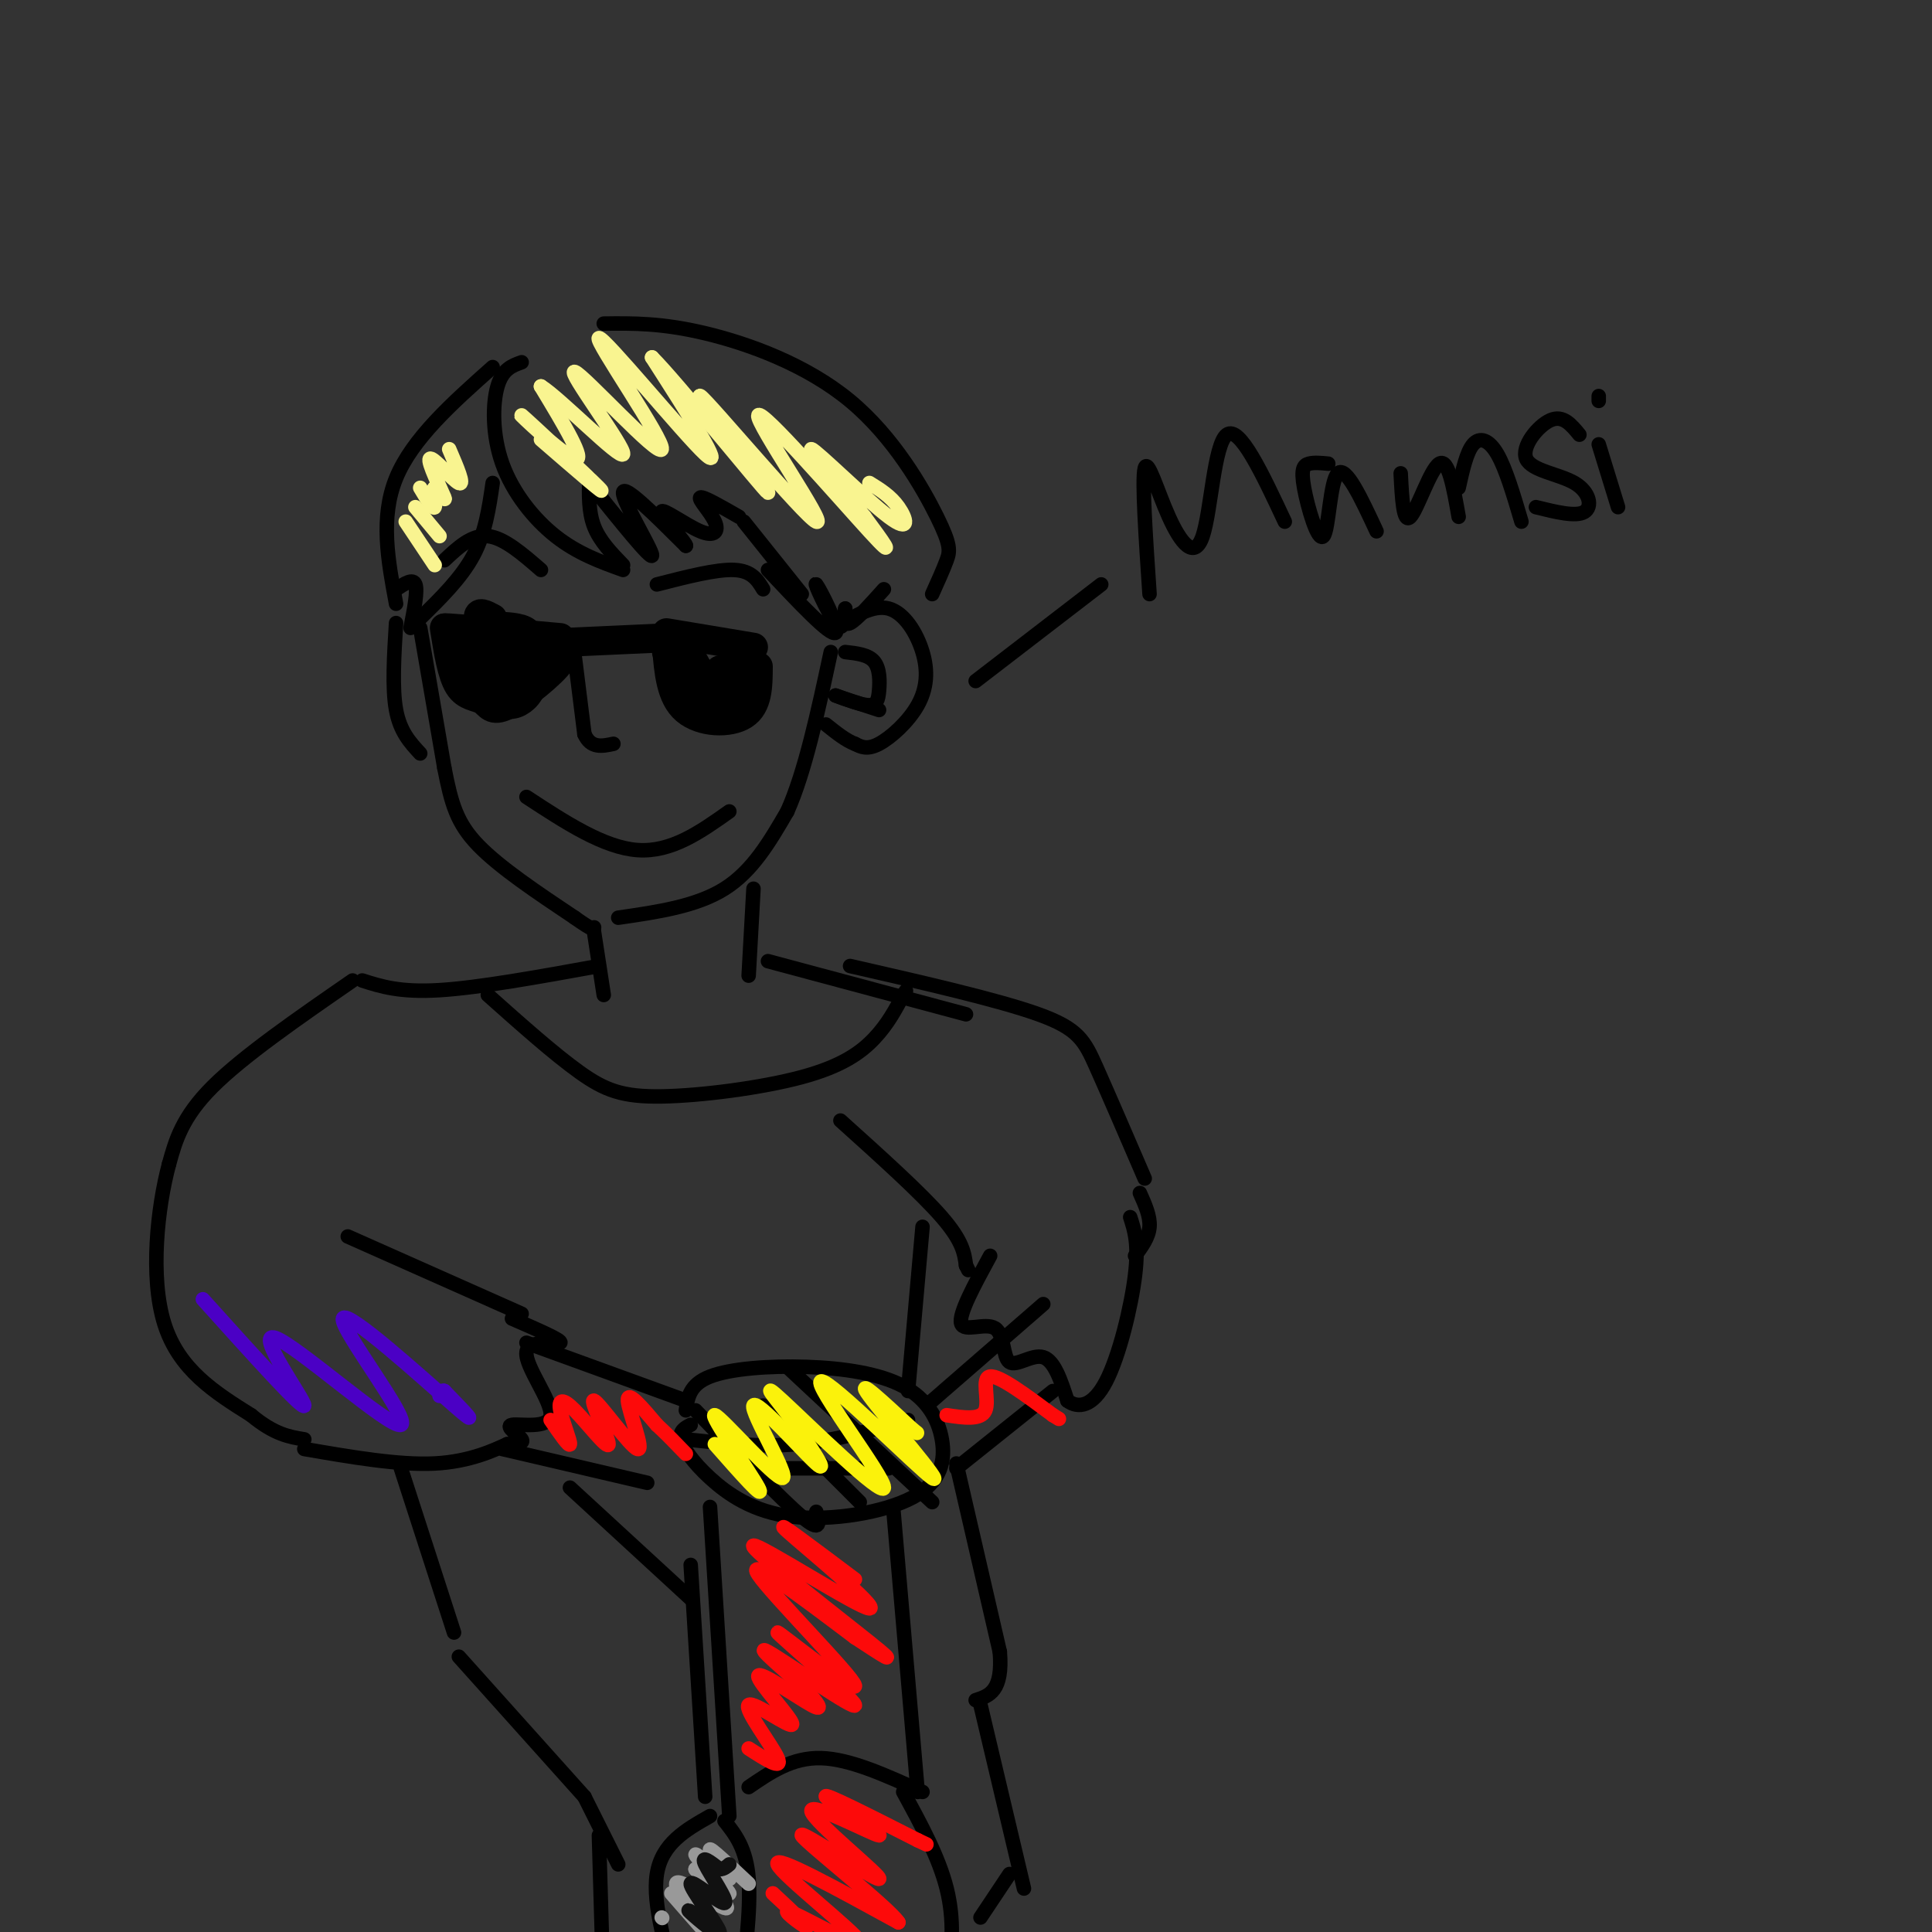 <svg viewBox='0 0 400 400' version='1.1' xmlns='http://www.w3.org/2000/svg' xmlns:xlink='http://www.w3.org/1999/xlink'><rect x="0" y="0" width="400" height="400" fill="#333333" stroke="none"/><g fill='none' stroke='rgb(0,0,0)' stroke-width='6' stroke-linecap='round' stroke-linejoin='round'><path d='M99,131c0.000,0.000 1.000,0.000 1,0'/><path d='M102,128c-1.541,-0.830 -3.082,-1.660 -3,0c0.082,1.660 1.789,5.810 4,7c2.211,1.190 4.928,-0.579 6,-2c1.072,-1.421 0.500,-2.494 -2,-3c-2.500,-0.506 -6.927,-0.443 -9,0c-2.073,0.443 -1.793,1.268 0,3c1.793,1.732 5.099,4.371 7,5c1.901,0.629 2.396,-0.754 3,-2c0.604,-1.246 1.315,-2.356 0,-3c-1.315,-0.644 -4.658,-0.822 -8,-1'/><path d='M100,132c-0.667,0.000 1.667,0.500 4,1'/><path d='M99,131c-4.417,-0.583 -8.833,-1.167 -6,-1c2.833,0.167 12.917,1.083 23,2'/><path d='M92,130c0.758,4.833 1.515,9.665 3,12c1.485,2.335 3.697,2.172 5,3c1.303,0.828 1.697,2.646 5,1c3.303,-1.646 9.515,-6.756 11,-9c1.485,-2.244 -1.758,-1.622 -5,-1'/><path d='M111,136c-5.829,-0.715 -17.902,-2.003 -17,-1c0.902,1.003 14.778,4.296 18,4c3.222,-0.296 -4.208,-4.183 -8,-4c-3.792,0.183 -3.944,4.434 -2,6c1.944,1.566 5.984,0.447 7,-1c1.016,-1.447 -0.992,-3.224 -3,-5'/><path d='M106,135c-1.939,-0.214 -5.285,1.750 -6,4c-0.715,2.250 1.202,4.787 3,6c1.798,1.213 3.476,1.101 5,0c1.524,-1.101 2.893,-3.192 2,-6c-0.893,-2.808 -4.048,-6.333 -6,-7c-1.952,-0.667 -2.701,1.524 -2,3c0.701,1.476 2.850,2.238 5,3'/><path d='M117,133c0.000,0.000 22.000,-1.000 22,-1'/><path d='M138,134c0.422,5.156 0.844,10.311 4,13c3.156,2.689 9.044,2.911 12,1c2.956,-1.911 2.978,-5.956 3,-10'/><path d='M138,131c0.000,0.000 18.000,3.000 18,3'/><path d='M138,135c4.406,6.594 8.813,13.189 9,12c0.187,-1.189 -3.845,-10.161 -4,-11c-0.155,-0.839 3.567,6.456 6,10c2.433,3.544 3.578,3.339 3,1c-0.578,-2.339 -2.879,-6.811 -3,-8c-0.121,-1.189 1.940,0.906 4,3'/><path d='M153,142c1.226,1.429 2.292,3.500 2,2c-0.292,-1.500 -1.940,-6.571 -2,-8c-0.060,-1.429 1.470,0.786 3,3'/></g>
<g fill='none' stroke='rgb(0,0,0)' stroke-width='3' stroke-linecap='round' stroke-linejoin='round'><path d='M87,130c0.000,0.000 5.000,29.000 5,29'/><path d='M92,159c1.444,7.400 2.556,11.400 7,16c4.444,4.600 12.222,9.800 20,15'/><path d='M119,190c4.000,2.833 4.000,2.417 4,2'/><path d='M128,190c8.083,-1.167 16.167,-2.333 22,-6c5.833,-3.667 9.417,-9.833 13,-16'/><path d='M163,168c3.667,-8.167 6.333,-20.583 9,-33'/><path d='M173,130c3.882,-2.440 7.764,-4.880 11,-4c3.236,0.880 5.826,5.081 7,9c1.174,3.919 0.931,7.555 -1,11c-1.931,3.445 -5.552,6.699 -8,8c-2.448,1.301 -3.724,0.651 -5,0'/><path d='M177,154c-1.833,-0.667 -3.917,-2.333 -6,-4'/><path d='M175,135c2.405,0.268 4.810,0.536 6,2c1.190,1.464 1.167,4.125 1,6c-0.167,1.875 -0.476,2.964 -2,3c-1.524,0.036 -4.262,-0.982 -7,-2'/><path d='M173,144c0.333,0.167 4.667,1.583 9,3'/><path d='M108,75c-1.982,0.708 -3.964,1.417 -5,5c-1.036,3.583 -1.125,10.042 1,16c2.125,5.958 6.464,11.417 11,15c4.536,3.583 9.268,5.292 14,7'/><path d='M129,117c-2.417,-2.500 -4.833,-5.000 -6,-8c-1.167,-3.000 -1.083,-6.500 -1,-10'/><path d='M122,100c6.444,8.022 12.889,16.044 13,15c0.111,-1.044 -6.111,-11.156 -6,-13c0.111,-1.844 6.556,4.578 13,11'/><path d='M142,113c0.462,-0.134 -4.885,-5.970 -5,-7c-0.115,-1.030 5.000,2.744 8,4c3.000,1.256 3.885,-0.008 3,-2c-0.885,-1.992 -3.538,-4.712 -3,-5c0.538,-0.288 4.269,1.856 8,4'/><path d='M154,108c0.000,0.000 12.000,15.000 12,15'/><path d='M159,118c6.476,6.881 12.952,13.762 14,13c1.048,-0.762 -3.333,-9.167 -4,-10c-0.667,-0.833 2.381,5.905 4,8c1.619,2.095 1.810,-0.452 2,-3'/><path d='M175,126c-0.167,1.833 -0.333,3.667 1,3c1.333,-0.667 4.167,-3.833 7,-7'/><path d='M125,67c6.003,-0.073 12.006,-0.147 21,2c8.994,2.147 20.978,6.514 30,14c9.022,7.486 15.083,18.093 18,24c2.917,5.907 2.691,7.116 2,9c-0.691,1.884 -1.845,4.442 -3,7'/><path d='M136,121c6.167,-1.583 12.333,-3.167 16,-3c3.667,0.167 4.833,2.083 6,4'/><path d='M112,118c-3.833,-3.333 -7.667,-6.667 -11,-7c-3.333,-0.333 -6.167,2.333 -9,5'/><path d='M119,136c0.000,0.000 2.000,16.000 2,16'/><path d='M121,152c1.333,3.000 3.667,2.500 6,2'/><path d='M109,165c8.000,5.250 16.000,10.500 23,11c7.000,0.500 13.000,-3.750 19,-8'/><path d='M102,100c-0.750,5.167 -1.500,10.333 -4,15c-2.500,4.667 -6.750,8.833 -11,13'/><path d='M85,130c0.750,-3.833 1.500,-7.667 1,-9c-0.500,-1.333 -2.250,-0.167 -4,1'/><path d='M82,125c-1.667,-8.917 -3.333,-17.833 0,-26c3.333,-8.167 11.667,-15.583 20,-23'/><path d='M82,129c-0.417,6.750 -0.833,13.500 0,18c0.833,4.500 2.917,6.750 5,9'/><path d='M123,193c0.000,0.000 2.000,13.000 2,13'/><path d='M156,184c0.000,0.000 -1.000,18.000 -1,18'/><path d='M124,200c-12.417,2.250 -24.833,4.500 -33,5c-8.167,0.500 -12.083,-0.750 -16,-2'/><path d='M73,203c-11.333,7.833 -22.667,15.667 -29,22c-6.333,6.333 -7.667,11.167 -9,16'/><path d='M35,241c-2.422,8.978 -3.978,23.422 -1,33c2.978,9.578 10.489,14.289 18,19'/><path d='M52,293c4.833,4.000 7.917,4.500 11,5'/><path d='M72,256c0.000,0.000 36.000,16.000 36,16'/><path d='M106,273c5.241,2.271 10.483,4.542 10,5c-0.483,0.458 -6.690,-0.897 -7,2c-0.310,2.897 5.278,10.044 5,13c-0.278,2.956 -6.421,1.719 -8,2c-1.579,0.281 1.406,2.080 2,3c0.594,0.920 -1.203,0.960 -3,1'/><path d='M105,299c-2.600,1.178 -7.600,3.622 -15,4c-7.400,0.378 -17.200,-1.311 -27,-3'/><path d='M109,278c0.000,0.000 33.000,12.000 33,12'/><path d='M104,300c0.000,0.000 30.000,7.000 30,7'/><path d='M143,295c-1.197,0.617 -2.394,1.234 -2,3c0.394,1.766 2.378,4.682 6,8c3.622,3.318 8.883,7.039 17,8c8.117,0.961 19.090,-0.836 25,-4c5.910,-3.164 6.758,-7.693 6,-12c-0.758,-4.307 -3.121,-8.392 -8,-11c-4.879,-2.608 -12.275,-3.741 -20,-4c-7.725,-0.259 -15.779,0.354 -20,2c-4.221,1.646 -4.611,4.323 -5,7'/><path d='M144,292c8.917,9.250 17.833,18.500 22,22c4.167,3.500 3.583,1.250 3,-1'/><path d='M158,291c0.000,0.000 20.000,20.000 20,20'/><path d='M163,283c0.000,0.000 30.000,28.000 30,28'/><path d='M142,298c7.667,0.833 15.333,1.667 23,1c7.667,-0.667 15.333,-2.833 23,-5'/><path d='M156,304c0.000,0.000 28.000,0.000 28,0'/><path d='M147,312c0.000,0.000 4.000,64.000 4,64'/><path d='M150,377c2.250,2.833 4.500,5.667 5,12c0.500,6.333 -0.750,16.167 -2,26'/><path d='M153,415c-1.500,8.167 -4.250,15.583 -7,23'/><path d='M187,371c3.689,6.756 7.378,13.511 9,20c1.622,6.489 1.178,12.711 0,18c-1.178,5.289 -3.089,9.644 -5,14'/><path d='M155,370c4.500,-3.083 9.000,-6.167 15,-6c6.000,0.167 13.500,3.583 21,7'/><path d='M147,376c-5.000,2.833 -10.000,5.667 -11,12c-1.000,6.333 2.000,16.167 5,26'/><path d='M141,414c0.667,4.167 -0.167,1.583 -1,-1'/><path d='M146,372c0.000,0.000 -3.000,-48.000 -3,-48'/><path d='M83,304c0.000,0.000 11.000,34.000 11,34'/><path d='M95,343c0.000,0.000 26.000,29.000 26,29'/><path d='M121,372c0.000,0.000 7.000,14.000 7,14'/><path d='M118,308c0.000,0.000 25.000,23.000 25,23'/><path d='M124,380c0.000,0.000 1.000,34.000 1,34'/><path d='M159,199c0.000,0.000 41.000,11.000 41,11'/><path d='M176,200c15.356,3.511 30.711,7.022 39,10c8.289,2.978 9.511,5.422 12,11c2.489,5.578 6.244,14.289 10,23'/><path d='M236,247c1.083,2.417 2.167,4.833 2,7c-0.167,2.167 -1.583,4.083 -3,6'/><path d='M193,290c0.000,0.000 23.000,-20.000 23,-20'/><path d='M198,304c0.000,0.000 20.000,-16.000 20,-16'/><path d='M205,260c-3.285,6.038 -6.571,12.077 -6,14c0.571,1.923 4.998,-0.268 7,1c2.002,1.268 1.577,5.995 3,7c1.423,1.005 4.692,-1.713 7,-1c2.308,0.713 3.654,4.856 5,9'/><path d='M221,290c2.214,1.655 5.250,1.292 8,-4c2.750,-5.292 5.214,-15.512 6,-22c0.786,-6.488 -0.107,-9.244 -1,-12'/><path d='M174,232c8.333,7.500 16.667,15.000 21,20c4.333,5.000 4.667,7.500 5,10'/><path d='M200,262c0.833,1.667 0.417,0.833 0,0'/><path d='M191,254c0.000,0.000 -3.000,34.000 -3,34'/><path d='M185,313c0.000,0.000 5.000,58.000 5,58'/><path d='M198,303c0.000,0.000 9.000,39.000 9,39'/><path d='M207,342c0.667,8.167 -2.167,9.083 -5,10'/><path d='M203,353c0.000,0.000 9.000,38.000 9,38'/><path d='M209,388c0.000,0.000 -6.000,9.000 -6,9'/><path d='M101,206c6.874,6.124 13.748,12.249 19,16c5.252,3.751 8.882,5.129 17,5c8.118,-0.129 20.724,-1.766 29,-4c8.276,-2.234 12.222,-5.067 15,-8c2.778,-2.933 4.389,-5.967 6,-9'/><path d='M187,206c1.000,-1.500 0.500,-0.750 0,0'/><path d='M202,141c0.000,0.000 26.000,-20.000 26,-20'/><path d='M238,123c-0.797,-11.804 -1.595,-23.608 -1,-26c0.595,-2.392 2.582,4.627 5,10c2.418,5.373 5.266,9.100 7,4c1.734,-5.100 2.352,-19.029 5,-21c2.648,-1.971 7.324,8.014 12,18'/><path d='M275,96c-1.467,-0.140 -2.935,-0.281 -4,0c-1.065,0.281 -1.729,0.982 -1,5c0.729,4.018 2.850,11.351 4,10c1.150,-1.351 1.329,-11.386 3,-13c1.671,-1.614 4.836,5.193 8,12'/><path d='M290,98c0.267,5.267 0.533,10.533 2,9c1.467,-1.533 4.133,-9.867 6,-11c1.867,-1.133 2.933,4.933 4,11'/><path d='M302,101c0.822,-3.711 1.644,-7.422 3,-9c1.356,-1.578 3.244,-1.022 5,2c1.756,3.022 3.378,8.511 5,14'/><path d='M327,90c-1.699,-2.072 -3.397,-4.144 -6,-3c-2.603,1.144 -6.110,5.502 -5,8c1.110,2.498 6.837,3.134 10,5c3.163,1.866 3.761,4.962 2,6c-1.761,1.038 -5.880,0.019 -10,-1'/><path d='M331,92c0.000,0.000 4.000,13.000 4,13'/><path d='M331,82c0.000,0.000 0.000,1.000 0,1'/></g>
<g fill='none' stroke='rgb(249,244,144)' stroke-width='3' stroke-linecap='round' stroke-linejoin='round'><path d='M84,108c0.000,0.000 6.000,9.000 6,9'/><path d='M86,105c0.000,0.000 5.000,6.000 5,6'/><path d='M87,101c1.367,2.283 2.733,4.566 3,4c0.267,-0.566 -0.567,-3.980 0,-4c0.567,-0.020 2.533,3.356 2,2c-0.533,-1.356 -3.567,-7.442 -3,-8c0.567,-0.558 4.733,4.412 6,5c1.267,0.588 -0.367,-3.206 -2,-7'/><path d='M112,91c7.250,6.280 14.500,12.560 12,10c-2.500,-2.560 -14.750,-13.958 -16,-15c-1.250,-1.042 8.500,8.274 11,9c2.500,0.726 -2.250,-7.137 -7,-15'/><path d='M112,80c3.751,2.274 16.630,15.461 17,14c0.370,-1.461 -11.768,-17.568 -10,-17c1.768,0.568 17.443,17.812 18,16c0.557,-1.812 -14.004,-22.680 -13,-23c1.004,-0.320 17.573,19.909 22,24c4.427,4.091 -3.286,-7.954 -11,-20'/><path d='M135,74c5.053,5.008 23.185,27.529 24,28c0.815,0.471 -15.688,-21.109 -14,-20c1.688,1.109 21.566,24.905 24,26c2.434,1.095 -12.575,-20.513 -12,-22c0.575,-1.487 16.736,17.147 23,24c6.264,6.853 2.632,1.927 -1,-3'/><path d='M179,107c-3.565,-4.499 -11.976,-14.247 -11,-14c0.976,0.247 11.340,10.490 16,14c4.660,3.510 3.617,0.289 2,-2c-1.617,-2.289 -3.809,-3.644 -6,-5'/></g>
<g fill='none' stroke='rgb(253,10,10)' stroke-width='3' stroke-linecap='round' stroke-linejoin='round'><path d='M155,362c3.569,2.308 7.138,4.615 6,2c-1.138,-2.615 -6.985,-10.154 -6,-11c0.985,-0.846 8.800,5.000 9,4c0.200,-1.000 -7.215,-8.846 -7,-10c0.215,-1.154 8.062,4.385 11,6c2.938,1.615 0.969,-0.692 -1,-3'/><path d='M167,350c-3.416,-3.265 -11.457,-9.927 -8,-8c3.457,1.927 18.413,12.442 18,11c-0.413,-1.442 -16.193,-14.840 -16,-15c0.193,-0.160 16.360,12.918 16,11c-0.360,-1.918 -17.246,-18.834 -20,-23c-2.754,-4.166 8.623,4.417 20,13'/><path d='M177,339c5.704,3.739 9.965,6.588 3,1c-6.965,-5.588 -25.156,-19.611 -24,-20c1.156,-0.389 21.657,12.857 24,13c2.343,0.143 -13.474,-12.816 -17,-16c-3.526,-3.184 5.237,3.408 14,10'/><path d='M114,294c1.939,2.822 3.878,5.644 4,5c0.122,-0.644 -1.573,-4.754 -2,-7c-0.427,-2.246 0.412,-2.629 3,0c2.588,2.629 6.923,8.271 7,7c0.077,-1.271 -4.103,-9.454 -3,-9c1.103,0.454 7.489,9.545 9,10c1.511,0.455 -1.854,-7.727 -2,-10c-0.146,-2.273 2.927,1.364 6,5'/><path d='M136,295c2.000,1.833 4.000,3.917 6,6'/><path d='M196,293c3.556,0.533 7.111,1.067 8,-1c0.889,-2.067 -0.889,-6.733 1,-7c1.889,-0.267 7.444,3.867 13,8'/><path d='M218,293c2.167,1.333 1.083,0.667 0,0'/><path d='M160,392c3.898,3.627 7.796,7.254 7,7c-0.796,-0.254 -6.285,-4.388 -3,-3c3.285,1.388 15.346,8.297 14,6c-1.346,-2.297 -16.099,-13.799 -17,-16c-0.901,-2.201 12.049,4.900 25,12'/><path d='M186,398c-1.939,-3.027 -19.286,-16.596 -20,-18c-0.714,-1.404 15.207,9.356 16,9c0.793,-0.356 -13.540,-11.827 -14,-14c-0.460,-2.173 12.953,4.954 14,5c1.047,0.046 -10.272,-6.987 -11,-8c-0.728,-1.013 9.136,3.993 19,9'/><path d='M190,381c3.167,1.500 1.583,0.750 0,0'/></g>
<g fill='none' stroke='rgb(251,242,11)' stroke-width='3' stroke-linecap='round' stroke-linejoin='round'><path d='M148,299c5.326,6.048 10.653,12.097 9,9c-1.653,-3.097 -10.285,-15.338 -9,-15c1.285,0.338 12.489,13.256 14,13c1.511,-0.256 -6.670,-13.684 -6,-15c0.670,-1.316 10.191,9.481 13,12c2.809,2.519 -1.096,-3.241 -5,-9'/><path d='M164,294c-2.829,-3.857 -7.403,-8.998 -2,-4c5.403,4.998 20.782,20.135 21,18c0.218,-2.135 -14.725,-21.541 -13,-22c1.725,-0.459 20.118,18.030 23,20c2.882,1.970 -9.748,-12.580 -13,-17c-3.252,-4.420 2.874,1.290 9,7'/><path d='M189,296c1.500,1.167 0.750,0.583 0,0'/></g>
<g fill='none' stroke='rgb(153,153,153)' stroke-width='3' stroke-linecap='round' stroke-linejoin='round'><path d='M137,397c0.000,0.000 0.100,0.100 0.1,0.1'/><path d='M139,392c5.042,5.780 10.083,11.560 9,10c-1.083,-1.560 -8.292,-10.458 -8,-12c0.292,-1.542 8.083,4.274 10,5c1.917,0.726 -2.042,-3.637 -6,-8'/><path d='M144,387c1.220,0.493 7.269,5.726 7,5c-0.269,-0.726 -6.856,-7.411 -7,-8c-0.144,-0.589 6.153,4.918 7,5c0.847,0.082 -3.758,-5.262 -4,-6c-0.242,-0.738 3.879,3.131 8,7'/></g>
<g fill='none' stroke='rgb(17,17,17)' stroke-width='3' stroke-linecap='round' stroke-linejoin='round'><path d='M146,398c-2.196,-1.652 -4.392,-3.303 -3,-2c1.392,1.303 6.373,5.562 6,4c-0.373,-1.562 -6.100,-8.944 -6,-10c0.100,-1.056 6.027,4.216 7,4c0.973,-0.216 -3.008,-5.919 -4,-8c-0.992,-2.081 1.004,-0.541 3,1'/><path d='M149,387c0.833,0.000 1.417,-0.500 2,-1'/></g>
<g fill='none' stroke='rgb(75,0,197)' stroke-width='3' stroke-linecap='round' stroke-linejoin='round'><path d='M42,269c10.491,11.648 20.983,23.297 21,22c0.017,-1.297 -10.440,-15.538 -6,-14c4.440,1.538 23.778,18.856 26,18c2.222,-0.856 -12.671,-19.884 -12,-22c0.671,-2.116 16.906,12.681 23,18c6.094,5.319 2.047,1.159 -2,-3'/><path d='M92,288c-0.500,-0.333 -0.750,0.333 -1,1'/></g>
</svg>